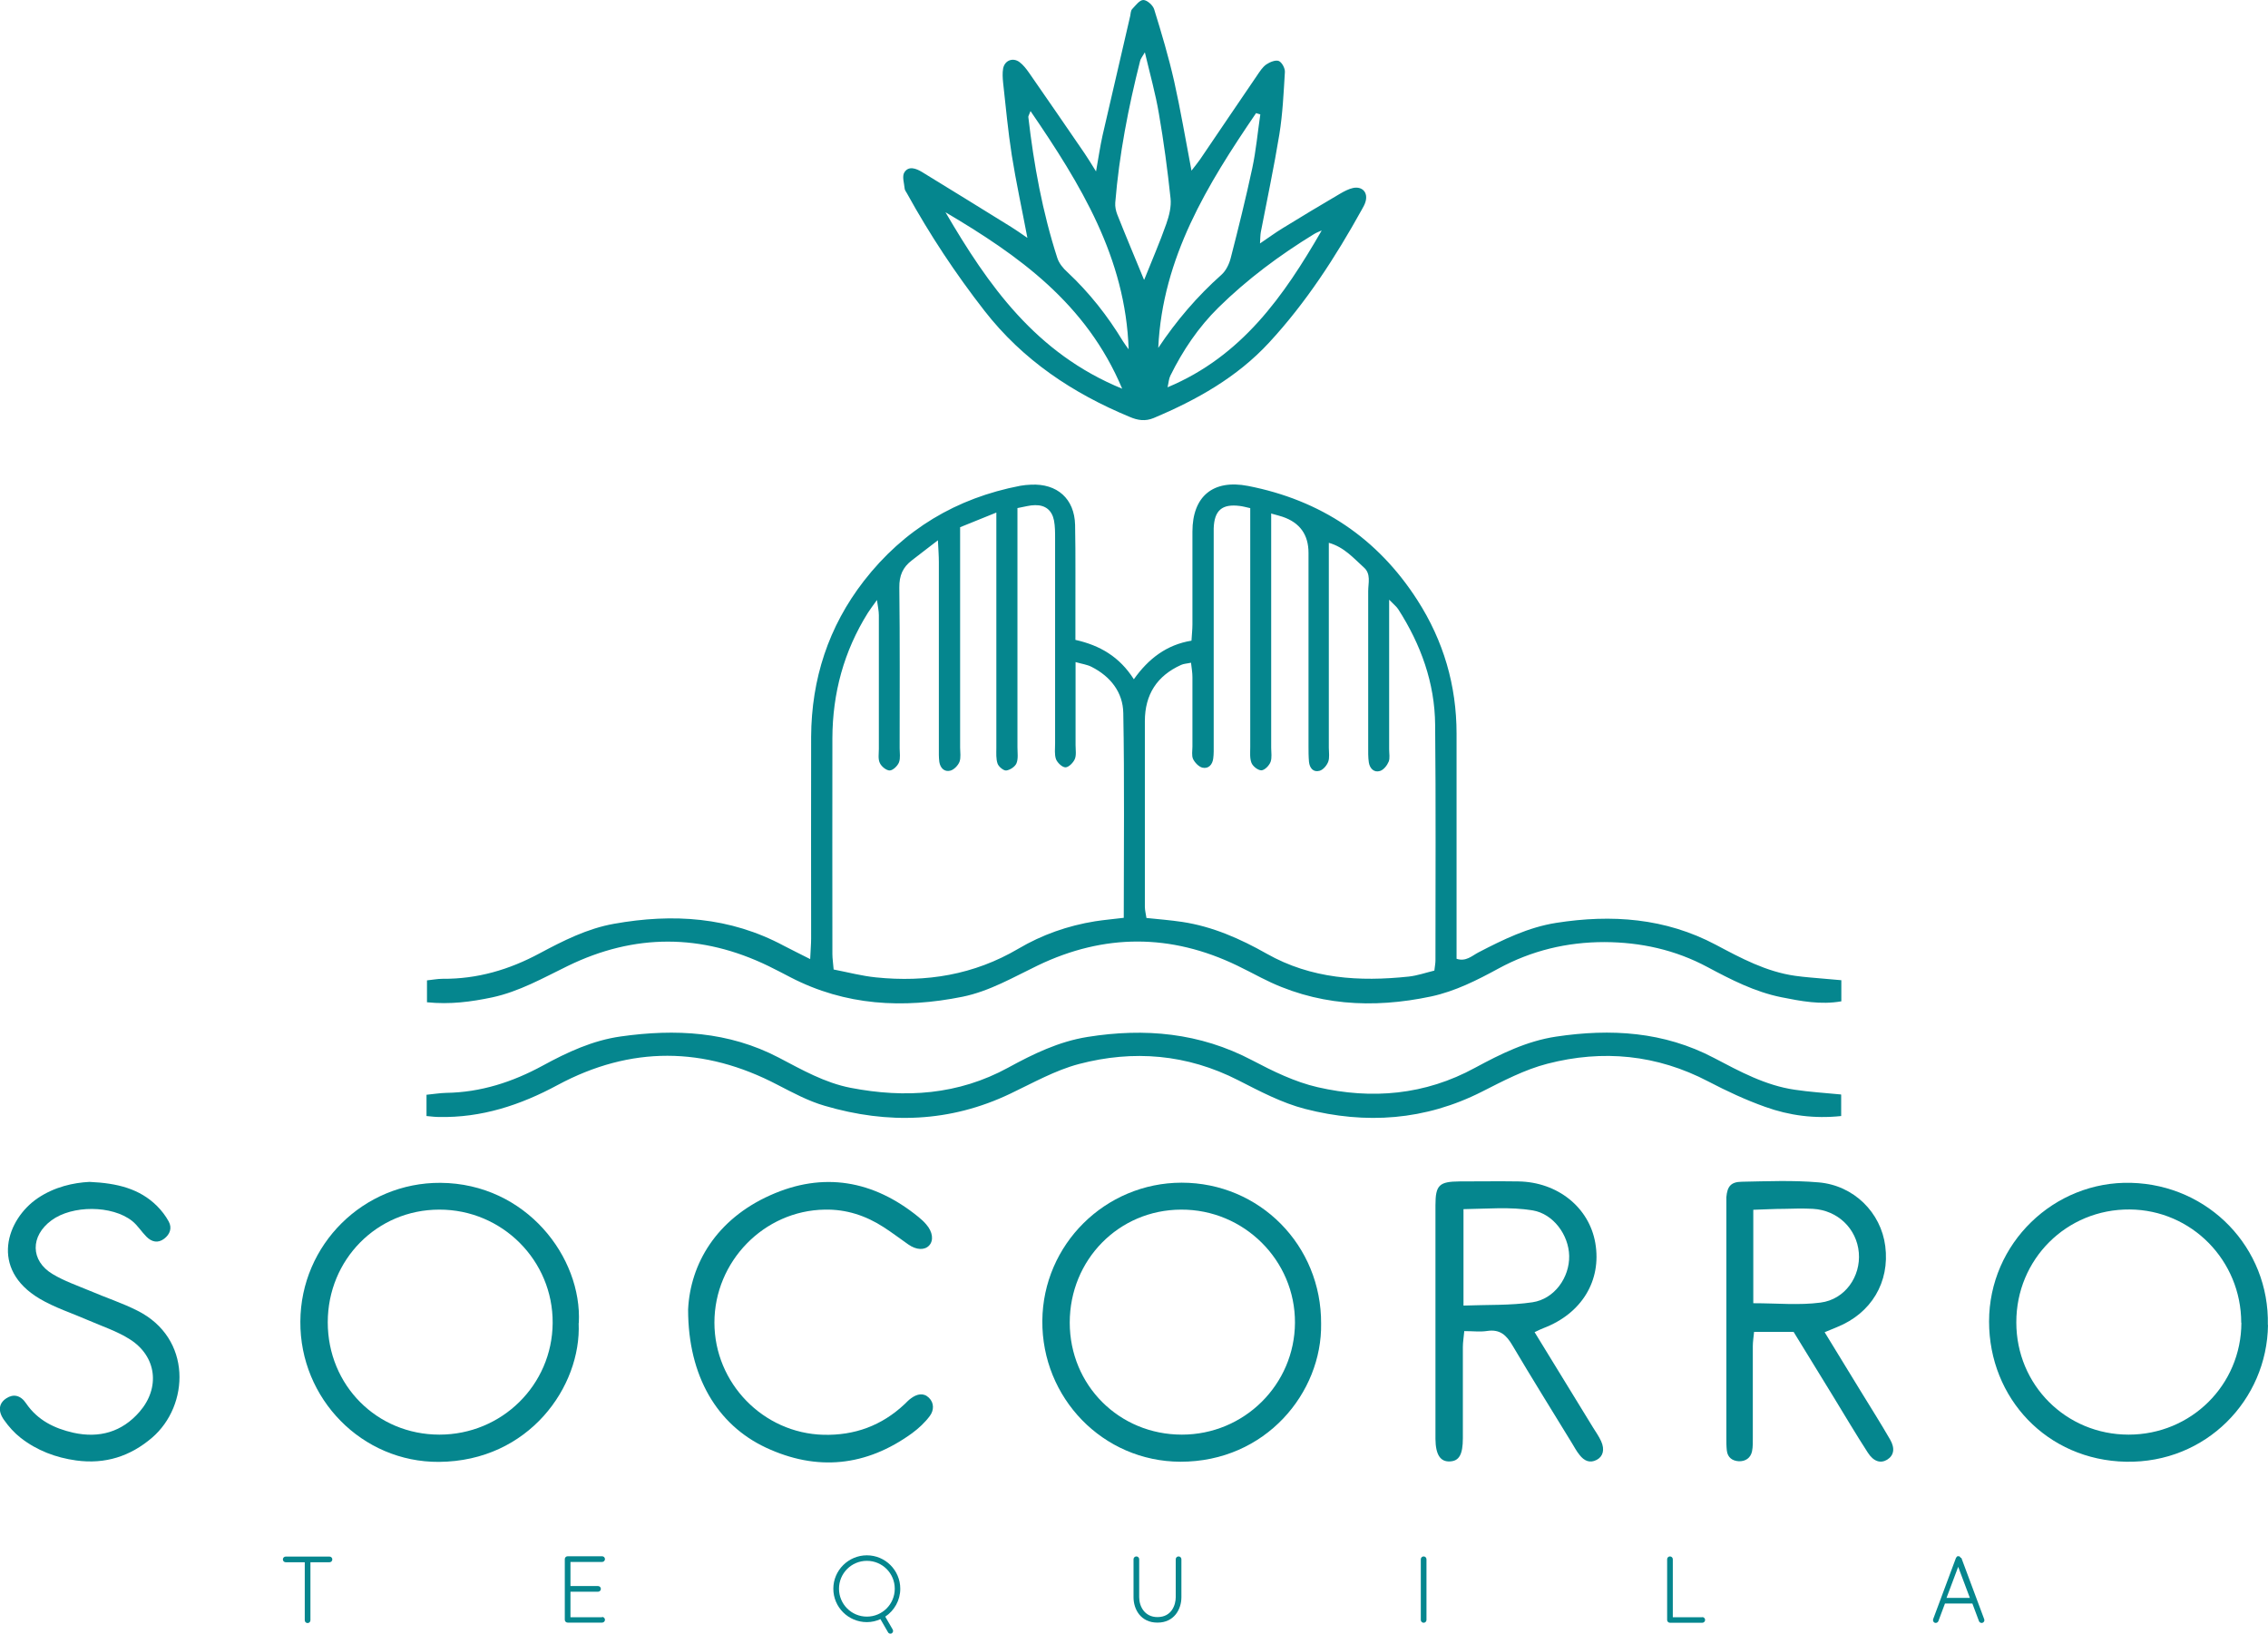 <?xml version="1.0" encoding="UTF-8"?>
<svg xmlns="http://www.w3.org/2000/svg" width="522" height="376" viewBox="0 0 522 376" fill="none">
  <g clip-path="url(#clip0_1_1456)">
    <path d="M423.799 225.477V230.445C419.05 231.279 414.519 230.408 409.988 229.502C403.861 228.269 398.388 225.44 392.95 222.539C385.555 218.587 377.653 216.846 369.279 216.81C360.615 216.81 352.495 218.768 344.883 222.902C339.953 225.585 334.95 228.124 329.404 229.32C315.883 232.185 302.76 231.46 290.254 225.005C288.441 224.062 286.593 223.12 284.744 222.213C269.483 214.852 254.149 214.852 238.888 222.177C233.233 224.897 227.759 228.124 221.524 229.393C207.858 232.149 194.59 231.46 181.975 224.933C180.271 224.062 178.604 223.156 176.864 222.322C161.458 214.852 146.015 214.816 130.645 222.322C124.99 225.078 119.516 228.196 113.281 229.538C108.46 230.553 103.603 231.206 98.274 230.662V225.622C99.47 225.513 100.666 225.259 101.863 225.259C109.874 225.332 117.233 223.156 124.229 219.385C129.666 216.484 135.176 213.692 141.303 212.604C154.86 210.174 167.983 211.008 180.38 217.644C182.156 218.587 184.005 219.457 186.47 220.726C186.543 218.804 186.688 217.39 186.688 215.976C186.688 200.492 186.651 185.008 186.688 169.561C186.76 156.289 190.675 144.214 198.831 133.698C208.039 121.84 220.11 114.624 234.828 111.796C235.625 111.65 236.459 111.578 237.293 111.542C243.31 111.252 247.298 114.769 247.443 120.789C247.588 128.041 247.479 135.293 247.515 142.546C247.515 144.032 247.515 145.519 247.515 147.26C253.17 148.529 257.665 151.14 260.964 156.325C264.335 151.575 268.504 148.384 274.231 147.441C274.304 146.099 274.449 144.903 274.449 143.706C274.449 136.599 274.449 129.455 274.449 122.348C274.449 114.225 279.198 110.273 287.245 111.832C303.956 115.095 317.043 123.798 326.25 138.158C332.231 147.477 335.24 157.739 335.24 168.836C335.24 184.573 335.24 200.347 335.24 216.085C335.24 217.572 335.24 219.095 335.24 220.654C337.379 221.379 338.793 219.965 340.243 219.203C345.97 216.23 351.734 213.401 358.186 212.386C370.91 210.392 383.271 211.262 394.908 217.427C400.708 220.509 406.508 223.627 413.141 224.57C415.425 224.897 417.745 225.042 420.065 225.259C421.261 225.368 422.458 225.477 423.799 225.585V225.477ZM234.175 116.908C234.175 118.54 234.175 120.027 234.175 121.477C234.175 138.303 234.175 155.165 234.175 171.99C234.175 173.223 234.393 174.565 233.958 175.653C233.631 176.451 232.471 177.212 231.601 177.321C230.985 177.393 229.861 176.451 229.608 175.762C229.209 174.637 229.318 173.332 229.318 172.135C229.318 155.709 229.318 139.282 229.318 122.855V117.96C226.128 119.265 223.626 120.281 220.98 121.332V126.083C220.98 141.422 220.98 156.76 220.98 172.063C220.98 173.151 221.198 174.347 220.835 175.326C220.509 176.16 219.566 177.14 218.733 177.357C217.355 177.72 216.413 176.741 216.195 175.363C216.05 174.275 216.086 173.187 216.086 172.099C216.086 157.848 216.086 143.634 216.086 129.383C216.086 127.932 215.978 126.518 215.869 124.342C213.476 126.155 211.7 127.569 209.888 128.947C207.785 130.543 206.951 132.465 206.988 135.221C207.133 147.55 207.06 159.843 207.06 172.172C207.06 173.26 207.278 174.456 206.915 175.435C206.589 176.269 205.538 177.285 204.776 177.321C204.015 177.321 202.855 176.414 202.493 175.58C202.058 174.674 202.275 173.441 202.275 172.353C202.275 162.091 202.275 151.829 202.275 141.567C202.275 140.624 202.058 139.681 201.84 138.085C200.825 139.5 200.245 140.261 199.738 141.059C194.228 149.871 191.618 159.516 191.581 169.887C191.545 186.459 191.581 202.994 191.581 219.566C191.581 220.618 191.763 221.669 191.871 223.12C195.206 223.772 198.36 224.606 201.586 224.933C213.186 226.129 224.17 224.353 234.393 218.333C239.866 215.106 245.775 213.039 252.046 212.024C254.149 211.697 256.288 211.516 258.644 211.226C258.644 195.271 258.825 179.714 258.535 164.122C258.463 159.335 255.599 155.672 251.213 153.46C250.234 152.953 249.074 152.808 247.551 152.373C247.551 159.19 247.551 165.318 247.551 171.483C247.551 172.571 247.769 173.803 247.37 174.71C247.008 175.544 245.956 176.596 245.231 176.596C244.47 176.596 243.383 175.544 243.056 174.746C242.658 173.658 242.839 172.317 242.839 171.084C242.839 155.346 242.839 139.608 242.839 123.871C242.839 122.493 242.839 121.115 242.585 119.773C242.114 117.416 240.591 116.219 238.235 116.256C237.039 116.256 235.879 116.618 234.284 116.908H234.175ZM292.574 118.141V123.218C292.574 139.5 292.574 155.818 292.574 172.099C292.574 173.187 292.791 174.384 292.429 175.363C292.103 176.197 291.088 177.248 290.326 177.285C289.529 177.285 288.369 176.378 288.043 175.58C287.608 174.492 287.753 173.151 287.753 171.954C287.753 155.129 287.753 138.267 287.753 121.441C287.753 119.991 287.753 118.504 287.753 116.945C286.629 116.691 285.976 116.51 285.324 116.437C281.264 115.929 279.488 117.452 279.343 121.586C279.343 122.529 279.343 123.508 279.343 124.451C279.343 140.08 279.343 155.672 279.343 171.301C279.343 172.389 279.379 173.513 279.234 174.565C279.053 175.979 278.146 176.994 276.733 176.668C275.899 176.451 274.993 175.508 274.594 174.674C274.231 173.876 274.449 172.788 274.449 171.845C274.449 166.515 274.449 161.148 274.449 155.818C274.449 154.802 274.268 153.787 274.123 152.518C273.144 152.735 272.455 152.735 271.839 153.025C266.293 155.527 263.501 159.843 263.501 165.971C263.501 180.222 263.501 194.436 263.501 208.687C263.501 209.485 263.719 210.247 263.864 211.262C266.691 211.552 269.41 211.77 272.093 212.169C279.089 213.22 285.469 216.049 291.559 219.493C301.818 225.295 312.874 225.948 324.22 224.751C326.214 224.534 328.171 223.845 330.129 223.373C330.238 222.394 330.383 221.705 330.383 221.053C330.383 202.994 330.491 184.9 330.31 166.841C330.238 157.159 327.011 148.311 321.828 140.225C321.429 139.608 320.849 139.173 319.725 138.013C319.725 140.225 319.725 141.53 319.725 142.872C319.725 152.735 319.725 162.599 319.725 172.462C319.725 173.405 319.943 174.492 319.616 175.29C319.254 176.16 318.456 177.176 317.623 177.43C316.245 177.865 315.266 176.849 315.049 175.471C314.868 174.275 314.904 173.006 314.904 171.773C314.904 159.843 314.904 147.949 314.904 136.019C314.904 134.169 315.593 132.066 313.889 130.579C311.533 128.476 309.43 125.938 305.841 124.922C305.841 126.772 305.841 128.258 305.841 129.745C305.841 143.851 305.841 157.957 305.841 172.063C305.841 173.151 306.059 174.347 305.696 175.326C305.37 176.16 304.536 177.176 303.703 177.393C302.253 177.792 301.419 176.741 301.274 175.326C301.165 174.094 301.165 172.861 301.165 171.628C301.165 156.833 301.165 142.038 301.165 127.243C301.165 123.061 299.183 120.293 295.22 118.939C294.604 118.722 293.951 118.577 292.683 118.214L292.574 118.141Z" fill="#05868E"></path>
    <path d="M236.459 54.719C235.19 48.011 233.849 41.883 232.87 35.718C232 30.17 231.493 24.586 230.876 19.038C230.768 17.95 230.695 16.826 230.876 15.774C231.239 13.888 233.124 13.163 234.646 14.287C235.516 14.94 236.205 15.847 236.821 16.717C241.099 22.881 245.376 29.082 249.618 35.283C250.379 36.407 251.068 37.531 252.264 39.453C252.844 36.189 253.206 33.687 253.75 31.221C255.853 22.047 257.991 12.873 260.13 3.662C260.239 3.119 260.239 2.466 260.565 2.103C261.326 1.305 262.269 0 263.139 0C264.009 0 265.35 1.197 265.64 2.139C267.344 7.615 268.975 13.127 270.244 18.711C271.73 25.347 272.854 32.056 274.231 39.272C275.029 38.22 275.681 37.459 276.225 36.661C280.611 30.206 284.961 23.752 289.348 17.333C289.964 16.427 290.58 15.448 291.45 14.831C292.248 14.287 293.589 13.743 294.314 14.033C295.039 14.323 295.8 15.738 295.728 16.608C295.438 21.395 295.22 26.181 294.459 30.895C293.226 38.438 291.631 45.944 290.181 53.45C290.073 54.103 290.073 54.755 290 56.025C291.994 54.683 293.516 53.559 295.111 52.58C299.534 49.86 303.993 47.177 308.451 44.566C309.394 44.022 310.409 43.478 311.424 43.261C313.563 42.825 314.904 44.312 314.287 46.415C314.106 47.068 313.744 47.684 313.418 48.265C307.364 59.179 300.621 69.623 292.103 78.833C284.708 86.847 275.428 92.033 265.531 96.203C263.61 97.001 261.87 96.747 260.021 95.949C246.899 90.51 235.444 82.895 226.599 71.545C219.929 62.987 213.984 53.994 208.764 44.53C208.583 44.167 208.256 43.804 208.22 43.442C208.111 42.173 207.568 40.577 208.148 39.671C209.126 38.111 210.83 38.764 212.171 39.562C219.059 43.768 225.91 48.011 232.761 52.253C233.885 52.942 234.936 53.704 236.423 54.719H236.459ZM266.583 80.066C270.788 73.757 275.573 68.172 281.119 63.241C282.17 62.298 282.895 60.811 283.258 59.397C285.034 52.507 286.738 45.617 288.224 38.691C289.094 34.63 289.456 30.46 290.073 26.326C289.746 26.217 289.42 26.145 289.094 26.036C277.893 42.463 267.561 59.252 266.583 80.03V80.066ZM259.768 80.429C259.079 59.325 248.748 42.463 237.184 25.565C236.858 26.435 236.676 26.689 236.676 26.906C237.945 37.93 239.939 48.809 243.346 59.361C243.745 60.594 244.688 61.754 245.666 62.624C250.705 67.338 254.91 72.669 258.463 78.543C258.861 79.196 259.333 79.776 259.768 80.393V80.429ZM258.281 89.458C250.016 69.768 234.356 58.744 217.609 48.845C227.433 65.634 238.344 81.299 258.281 89.458ZM263.356 64.365C265.133 59.905 266.945 55.771 268.431 51.528C269.084 49.679 269.628 47.539 269.41 45.617C268.721 39.127 267.851 32.599 266.728 26.145C265.966 21.612 264.698 17.116 263.501 12.039C262.885 13.091 262.523 13.526 262.414 13.997C259.695 24.731 257.593 35.573 256.686 46.633C256.614 47.539 256.831 48.555 257.158 49.389C259.115 54.32 261.181 59.216 263.284 64.329L263.356 64.365ZM304.174 53.051C303.594 53.305 303.014 53.523 302.47 53.849C294.531 58.708 287.064 64.256 280.43 70.783C275.826 75.316 272.238 80.647 269.374 86.448C269.011 87.174 268.975 88.044 268.721 89.132C285.831 81.988 295.51 68.1 304.174 53.087V53.051Z" fill="#05868E"></path>
    <path d="M423.763 251.912V256.843C417.636 257.496 411.836 256.735 406.29 254.74C401.795 253.145 397.445 251.114 393.204 248.902C381.35 242.701 368.916 241.505 356.156 244.804C350.936 246.146 345.97 248.757 341.113 251.223C328.026 257.859 314.36 258.802 300.404 255.212C295.039 253.834 289.964 251.15 284.998 248.612C273.216 242.592 260.855 241.577 248.313 244.877C242.839 246.327 237.728 249.228 232.544 251.694C218.66 258.33 204.341 258.765 189.805 254.486C186.035 253.398 182.483 251.477 178.966 249.664C162.074 240.816 145.181 240.671 128.361 249.7C119.77 254.341 110.816 257.279 100.956 257.061C100.159 257.061 99.325 256.952 98.165 256.843V251.948C99.724 251.803 101.21 251.549 102.66 251.513C110.635 251.404 117.994 249.011 124.918 245.24C130.573 242.157 136.409 239.438 142.861 238.531C155.44 236.754 167.693 237.371 179.22 243.39C184.549 246.182 189.805 249.192 195.786 250.352C208.365 252.782 220.545 251.984 232.036 245.711C237.8 242.556 243.709 239.691 250.306 238.64C263.465 236.537 276.116 237.661 288.188 244.007C293.009 246.545 298.048 249.011 303.268 250.207C315.738 253.072 327.99 252.021 339.481 245.747C345.39 242.556 351.371 239.583 358.15 238.567C370.729 236.682 382.945 237.407 394.473 243.463C400.418 246.581 406.326 249.809 413.069 250.788C416.44 251.295 419.848 251.513 423.654 251.875L423.763 251.912Z" fill="#05868E"></path>
    <path d="M522 304.927C521.783 322.187 507.754 336.765 489.303 336.402C471.141 336.039 457.801 321.788 457.801 304.129C457.801 286.143 472.773 271.747 490.499 272.218C508.406 272.69 522.363 287.194 521.964 304.927H522ZM515.838 304.419C515.838 290.095 504.419 278.455 490.173 278.347C475.636 278.238 464.036 289.805 464.073 304.346C464.073 318.742 475.527 330.165 489.919 330.165C504.31 330.165 515.838 318.742 515.874 304.419H515.838Z" fill="#05868E"></path>
    <path d="M133.183 304.492C133.835 319.069 121.764 336.293 101.029 336.438C83.302 336.547 69.02 321.897 69.129 304.165C69.201 286.397 83.701 272.11 101.391 272.218C121.075 272.363 134.016 289.334 133.219 304.492H133.183ZM75.436 304.31C75.436 318.815 86.746 330.165 101.138 330.165C115.493 330.165 127.093 318.742 127.201 304.492C127.31 290.096 115.565 278.347 101.101 278.383C86.782 278.383 75.436 289.878 75.436 304.31Z" fill="#05868E"></path>
    <path d="M304.065 304.637C304.319 320.447 291.341 336.438 271.657 336.402C253.822 336.329 239.757 321.716 239.902 303.948C240.047 286.397 254.366 272.218 271.947 272.182C289.927 272.182 304.174 286.614 304.065 304.637ZM246.21 304.383C246.21 318.815 257.592 330.165 272.02 330.165C286.375 330.165 297.975 318.634 298.047 304.419C298.12 290.059 286.302 278.31 271.839 278.383C257.52 278.419 246.21 289.914 246.21 304.383Z" fill="#05868E"></path>
    <path d="M353.184 306.558C357.788 314.028 362.21 321.245 366.633 328.497C367.285 329.549 368.01 330.564 368.518 331.688C369.388 333.61 368.953 335.205 367.503 335.967C365.871 336.837 364.566 336.148 363.551 334.843C362.863 334.009 362.355 333.03 361.775 332.087C357.208 324.617 352.568 317.183 348.109 309.641C346.731 307.284 345.245 305.87 342.309 306.305C340.714 306.558 339.046 306.341 337.016 306.341C336.908 307.683 336.69 308.843 336.69 310.003C336.69 317.002 336.69 323.964 336.69 330.963C336.69 334.77 335.82 336.257 333.681 336.33C331.506 336.438 330.419 334.77 330.383 331.18C330.383 313.231 330.383 295.317 330.383 277.368C330.383 272.726 331.253 271.928 335.929 271.892C340.46 271.892 344.955 271.82 349.486 271.892C358.513 272.037 365.763 277.875 367.176 286.07C368.663 294.737 364.023 302.316 355.25 305.652C354.743 305.833 354.271 306.087 353.256 306.558H353.184ZM336.835 300.466C342.418 300.249 347.638 300.466 352.713 299.705C357.788 298.943 361.268 293.976 361.159 289.008C361.05 284.185 357.498 279.362 352.785 278.564C347.565 277.694 342.236 278.202 336.835 278.274V300.43V300.466Z" fill="#05868E"></path>
    <path d="M412.851 306.522H403.716C403.608 307.719 403.426 308.77 403.426 309.786C403.426 316.784 403.426 323.747 403.426 330.745C403.426 331.833 403.463 332.957 403.245 334.009C402.919 335.532 401.759 336.329 400.236 336.293C398.75 336.221 397.626 335.459 397.445 333.827C397.336 332.885 397.336 331.906 397.336 330.963C397.336 313.158 397.336 295.39 397.336 277.585C397.336 276.896 397.336 276.207 397.336 275.518C397.554 273.016 398.388 272.001 400.889 271.965C406.761 271.856 412.67 271.602 418.543 272.11C426.699 272.799 432.934 279.072 433.913 286.796C434.964 295.063 430.723 302.207 422.856 305.398C421.986 305.761 421.116 306.123 419.956 306.595C422.784 311.2 425.466 315.624 428.185 320.048C430.469 323.783 432.825 327.482 435 331.253C436.233 333.356 435.87 334.988 434.348 335.931C432.861 336.837 431.23 336.402 429.889 334.299C427.134 330.056 424.56 325.669 421.914 321.353C418.905 316.458 415.896 311.563 412.815 306.522H412.851ZM403.535 299.923C409.009 299.923 414.084 300.43 419.014 299.777C424.669 299.052 428.294 293.758 427.823 288.282C427.351 282.771 422.965 278.528 417.274 278.202C415.099 278.093 412.924 278.129 410.749 278.202C408.356 278.202 405.964 278.347 403.535 278.419V299.923Z" fill="#05868E"></path>
    <path d="M158.376 301.337C158.884 290.857 164.865 280.631 177.263 275.083C189.443 269.608 201.006 271.602 211.41 280.087C212.026 280.595 212.679 281.175 213.186 281.792C214.673 283.496 214.926 285.454 213.875 286.614C212.824 287.775 210.903 287.702 209.054 286.397C207.133 285.055 205.284 283.641 203.363 282.408C199.266 279.761 194.771 278.274 189.805 278.383C175.849 278.601 164.43 290.313 164.43 304.383C164.43 318.307 175.668 329.839 189.515 330.201C196.693 330.383 202.928 328.098 208.184 323.167C208.691 322.695 209.126 322.187 209.706 321.789C211.048 320.809 212.534 320.447 213.803 321.68C215.035 322.876 214.963 324.581 214.02 325.85C212.896 327.373 211.446 328.715 209.924 329.839C199.375 337.49 188.029 338.65 176.248 333.139C165.119 327.917 158.376 316.784 158.376 301.409V301.337Z" fill="#05868E"></path>
    <path d="M20.626 272.001C27.006 272.291 32.117 273.56 36.141 277.549C37.193 278.601 38.135 279.834 38.824 281.103C39.657 282.626 39.114 284.076 37.773 285.092C36.322 286.179 34.909 285.817 33.712 284.62C32.553 283.46 31.683 282.009 30.414 280.994C25.774 277.331 16.602 277.331 11.854 280.849C6.96 284.439 6.96 290.132 12.107 293.214C14.754 294.81 17.799 295.861 20.663 297.058C24.288 298.617 28.094 299.85 31.61 301.627C44.297 307.973 43.572 323.493 35.017 330.854C29.979 335.169 24.215 337.019 17.545 336.112C12.832 335.459 8.519 333.828 4.785 330.927C3.299 329.766 1.994 328.316 0.906 326.756C-0.58 324.653 -0.217 322.876 1.486 321.789C3.045 320.773 4.713 321.027 6.018 322.985C8.664 326.865 12.543 328.751 16.892 329.73C22.837 331.035 28.058 329.585 32.117 324.907C36.903 319.395 36.069 312.179 29.942 308.263C27.006 306.377 23.562 305.253 20.3 303.839C16.566 302.207 12.579 300.938 9.099 298.871C-2.429 292.018 1.523 280.595 8.7 275.736C12.579 273.125 16.929 272.182 20.59 272.001H20.626Z" fill="#05868E"></path>
    <path d="M75.835 358.231H65.757C65.395 358.231 65.105 358.522 65.105 358.884C65.105 359.247 65.395 359.537 65.757 359.537H70.144V372.881C70.144 373.244 70.434 373.534 70.796 373.534C71.159 373.534 71.449 373.244 71.449 372.881V359.537H75.835C76.198 359.537 76.487 359.247 76.487 358.884C76.487 358.522 76.198 358.231 75.835 358.231Z" fill="#05868E"></path>
    <path d="M138.584 372.193H131.298V366.318H137.641C138.004 366.318 138.294 366.028 138.294 365.665C138.294 365.303 138.004 365.013 137.641 365.013H131.298V359.465H138.584C138.946 359.465 139.236 359.175 139.236 358.812C139.236 358.449 138.946 358.159 138.584 358.159H130.645C130.283 358.159 129.993 358.449 129.993 358.812V372.773C129.993 373.135 130.283 373.425 130.645 373.425H138.584C138.946 373.425 139.236 373.135 139.236 372.773C139.236 372.41 138.946 372.12 138.584 372.12V372.193Z" fill="#05868E"></path>
    <path d="M391.79 372.192H385.011V358.848C385.011 358.485 384.721 358.195 384.359 358.195C383.996 358.195 383.706 358.485 383.706 358.848V372.809C383.706 373.171 383.996 373.462 384.359 373.462H391.79C392.153 373.462 392.443 373.171 392.443 372.809C392.443 372.446 392.153 372.156 391.79 372.156V372.192Z" fill="#05868E"></path>
    <path d="M451.276 358.522C451.276 358.449 451.168 358.413 451.131 358.341C451.059 358.268 451.023 358.195 450.95 358.159C450.878 358.159 450.805 358.159 450.733 358.159C450.66 358.159 450.588 358.123 450.515 358.159C450.443 358.159 450.406 358.268 450.334 358.341C450.261 358.413 450.225 358.449 450.189 358.522L444.933 372.628C444.824 372.954 444.969 373.317 445.295 373.462C445.368 373.462 445.44 373.498 445.513 373.498C445.766 373.498 446.02 373.353 446.129 373.099L447.651 369.038H453.959L455.481 373.099C455.59 373.353 455.808 373.498 456.098 373.498C456.17 373.498 456.243 373.498 456.315 373.462C456.641 373.353 456.823 372.954 456.678 372.628L451.421 358.522H451.276ZM448.014 367.732L450.696 360.589L453.379 367.732H448.05H448.014Z" fill="#05868E"></path>
    <path d="M327.664 373.462C327.301 373.462 327.011 373.171 327.011 372.809V358.848C327.011 358.485 327.301 358.195 327.664 358.195C328.026 358.195 328.316 358.485 328.316 358.848V372.809C328.316 373.171 328.026 373.462 327.664 373.462Z" fill="#05868E"></path>
    <path d="M266.365 373.425C262.595 373.425 260.891 370.416 260.891 367.587V358.848C260.891 358.485 261.181 358.195 261.544 358.195C261.906 358.195 262.196 358.485 262.196 358.848V367.587C262.196 369.763 263.501 372.156 266.401 372.156C269.7 372.156 270.606 369.291 270.606 367.587V358.848C270.606 358.485 270.896 358.195 271.259 358.195C271.621 358.195 271.911 358.485 271.911 358.848V367.587C271.911 370.379 270.208 373.425 266.438 373.425H266.365Z" fill="#05868E"></path>
    <path d="M203.761 372.047C205.828 370.669 207.205 368.312 207.205 365.629C207.205 361.386 203.761 357.941 199.52 357.941C195.279 357.941 191.799 361.386 191.799 365.629C191.799 369.872 195.243 373.316 199.52 373.316C200.644 373.316 201.695 373.063 202.638 372.628L204.378 375.637C204.486 375.855 204.704 375.964 204.921 375.964C205.03 375.964 205.139 375.964 205.248 375.891C205.538 375.71 205.646 375.311 205.465 375.021L203.725 372.011L203.761 372.047ZM193.104 365.629C193.104 362.075 195.968 359.211 199.52 359.211C203.073 359.211 205.936 362.075 205.936 365.629C205.936 369.183 203.073 372.047 199.52 372.047C195.968 372.047 193.104 369.183 193.104 365.629Z" fill="#05868E"></path>
  </g>
  <defs>
    <clipPath id="clip0_1_1456">
      <rect width="522" height="376" fill="white"></rect>
    </clipPath>
  </defs>
</svg>
